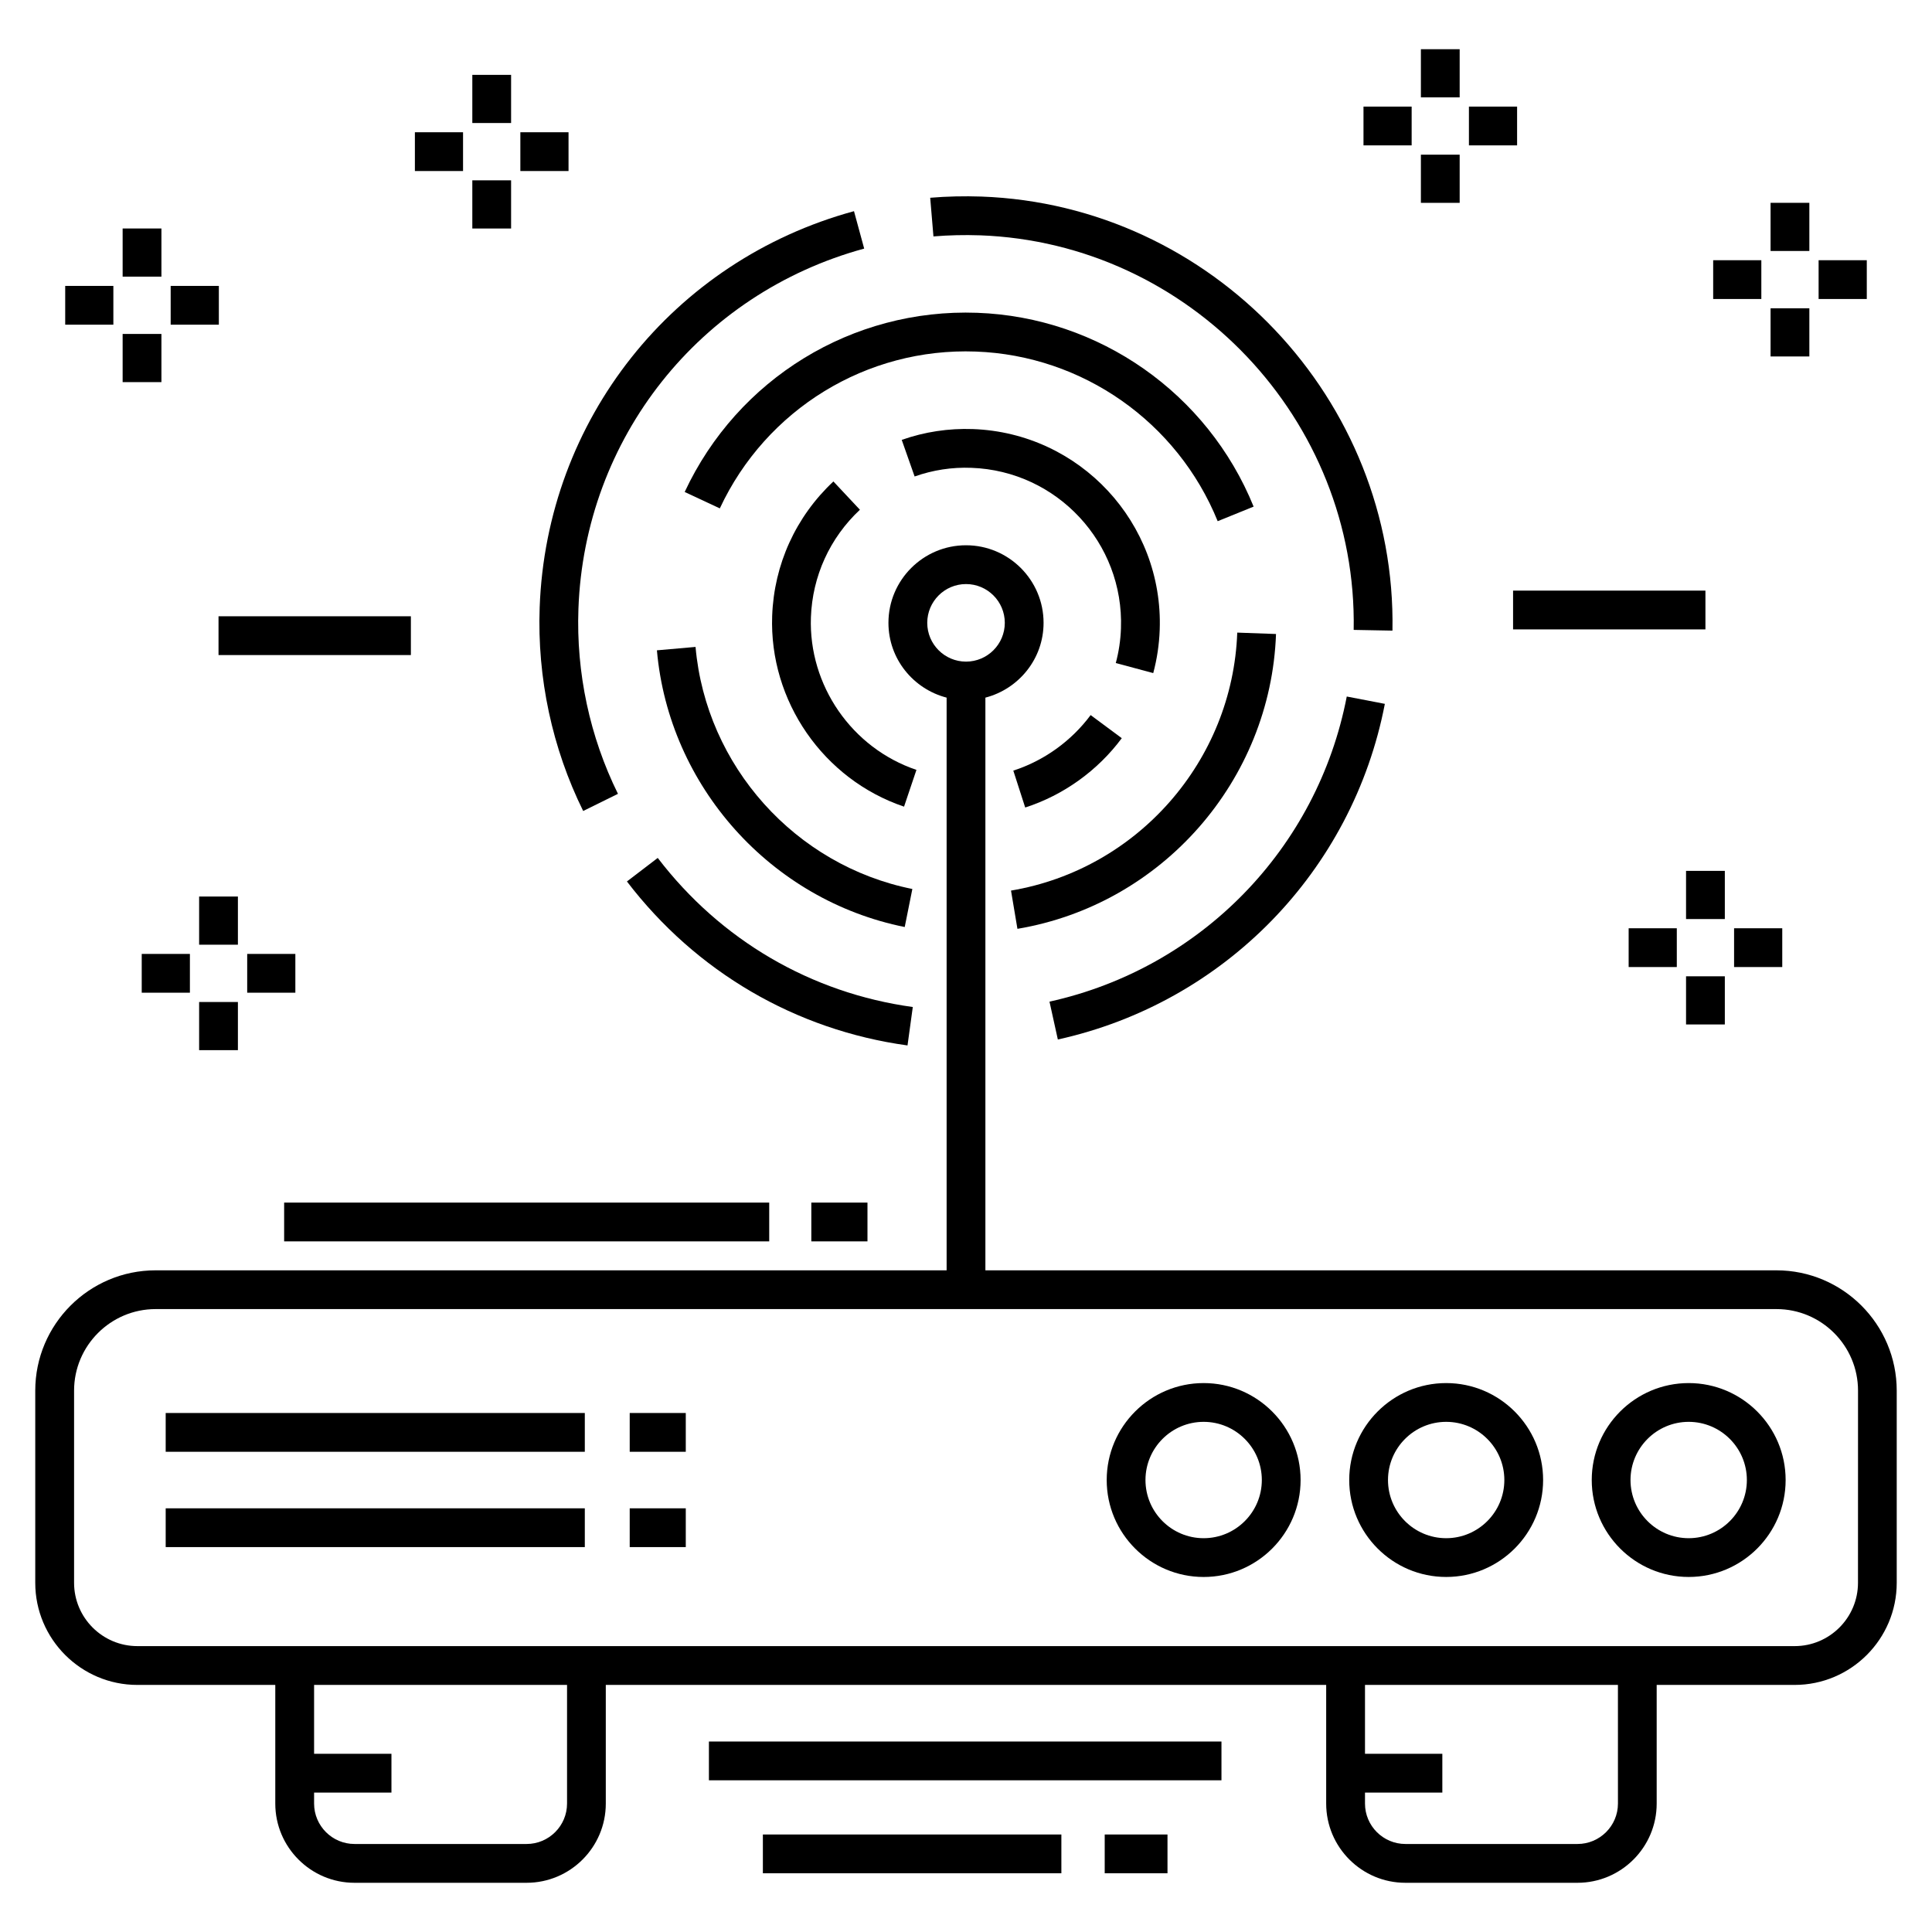 <?xml version="1.0" encoding="UTF-8"?>
<!-- Uploaded to: ICON Repo, www.iconrepo.com, Generator: ICON Repo Mixer Tools -->
<svg fill="#000000" width="800px" height="800px" version="1.1" viewBox="144 144 512 512" xmlns="http://www.w3.org/2000/svg">
 <g>
  <path d="m520.55 184.99h10.277v12.766h-10.277z"/>
  <path d="m520.55 157.04h10.277v12.762h-10.277z"/>
  <path d="m505.34 172.25h12.762v10.277h-12.762z"/>
  <path d="m533.28 172.25h12.766v10.277h-12.766z"/>
  <path d="m590.82 402.73h10.277v12.762h-10.277z"/>
  <path d="m590.82 374.79h10.277v12.766h-10.277z"/>
  <path d="m575.61 390h12.762v10.277h-12.762z"/>
  <path d="m603.55 390h12.766v10.277h-12.766z"/>
  <path d="m613.22 225.7h10.277v12.766h-10.277z"/>
  <path d="m613.22 197.75h10.277v12.762h-10.277z"/>
  <path d="m598.01 212.96h12.762v10.277h-12.762z"/>
  <path d="m625.95 212.96h12.766v10.277h-12.766z"/>
  <path d="m462.98 510.53c-14.168 0-25.691 11.527-25.691 25.691-0.004 14.168 11.523 25.695 25.691 25.695 14.168 0 25.691-11.527 25.691-25.691 0-14.168-11.527-25.695-25.691-25.695zm0 41.109c-8.5 0-15.418-6.914-15.418-15.418 0-8.5 6.914-15.418 15.418-15.418 8.5 0 15.418 6.914 15.418 15.418-0.004 8.504-6.918 15.418-15.418 15.418z"/>
  <path d="m527.25 510.53c-14.168 0-25.691 11.527-25.691 25.691 0 14.168 11.527 25.691 25.691 25.691 14.168 0 25.691-11.527 25.691-25.691 0-14.164-11.523-25.691-25.691-25.691zm0 41.109c-8.5 0-15.418-6.914-15.418-15.418 0-8.5 6.914-15.418 15.418-15.418 8.5 0 15.418 6.914 15.418 15.418s-6.918 15.418-15.418 15.418z"/>
  <path d="m591.52 510.53c-14.168 0-25.691 11.527-25.691 25.691 0 14.168 11.527 25.691 25.691 25.691 14.168 0 25.691-11.527 25.691-25.691 0.004-14.164-11.523-25.691-25.691-25.691zm0 41.109c-8.5 0-15.418-6.914-15.418-15.418 0-8.5 6.914-15.418 15.418-15.418 8.5 0 15.418 6.914 15.418 15.418s-6.914 15.418-15.418 15.418z"/>
  <path d="m187.91 518.46h111.07v10.277h-111.07z"/>
  <path d="m310.88 518.46h14.859v10.277h-14.859z"/>
  <path d="m187.91 543.72h111.07v10.277h-111.07z"/>
  <path d="m310.88 543.72h14.859v10.277h-14.859z"/>
  <path d="m614.77 480.65h-209.63v-151.77c8.84-2.297 15.418-10.277 15.418-19.824 0-11.332-9.223-20.555-20.555-20.555-11.336 0-20.555 9.223-20.555 20.555 0 9.551 6.578 17.527 15.418 19.824v151.77h-209.63c-17.586 0-31.891 14.305-31.891 31.891v50.922c0 14.918 12.137 27.059 27.055 27.059h36.555v31.445c0 11.574 9.418 20.992 20.992 20.992h45.605c11.574 0 20.992-9.418 20.992-20.992v-31.445h190.91v31.445c0 11.574 9.418 20.992 20.992 20.992h45.602c11.574 0 20.992-9.418 20.992-20.992v-31.445h36.555c14.918 0 27.059-12.141 27.059-27.059v-50.922c0.004-17.586-14.301-31.891-31.887-31.891zm-225.04-171.59c0-5.668 4.609-10.277 10.277-10.277s10.277 4.609 10.277 10.277-4.609 10.277-10.277 10.277-10.277-4.609-10.277-10.277zm-95.457 312.9c0 5.906-4.809 10.715-10.715 10.715h-45.605c-5.906 0-10.715-4.809-10.715-10.715v-2.906h20.5v-10.277h-20.5v-18.262h67.035zm278.5 0c0 5.906-4.809 10.715-10.715 10.715h-45.605c-5.906 0-10.715-4.809-10.715-10.715v-2.906h20.496v-10.277h-20.496v-18.262h67.031zm63.613-58.504c0 9.254-7.527 16.781-16.781 16.781h-36.555v-0.004h-87.586v0.004h-190.91v-0.004h-87.59v0.004h-36.555c-9.25 0-16.777-7.527-16.777-16.781v-50.922c0-11.914 9.695-21.613 21.613-21.613h429.54c11.914 0 21.613 9.695 21.613 21.613z"/>
  <path d="m511 330.53-10.094-1.945c-7.762 40.273-38.688 72.016-78.781 80.859l2.215 10.035c44.105-9.734 78.121-44.648 86.66-88.949z"/>
  <path d="m403.68 206.36c55.648 2.004 100.09 48.914 99.059 104.57l10.277 0.191c1.125-61.227-47.758-112.82-108.96-115.03-4.523-0.152-9.074-0.055-13.543 0.32l0.859 10.242c4.07-0.336 8.211-0.43 12.312-0.289z"/>
  <path d="m298.55 358.92 9.215-4.547c-7.465-15.125-11.09-32.07-10.477-49.008 1.625-45.203 32.059-83.578 75.73-95.484l-2.703-9.918c-48.031 13.098-81.508 55.305-83.297 105.03-0.672 18.637 3.312 37.281 11.531 53.926z"/>
  <path d="m385.9 410.87c-26.953-3.707-50.961-17.738-67.594-39.512l-8.164 6.238c18.293 23.941 44.699 39.375 74.359 43.457z"/>
  <path d="m413.63 390.15c38.309-6.438 67.129-39.297 68.527-78.133l-10.273-0.371c-1.223 33.984-26.438 62.734-59.957 68.367z"/>
  <path d="m466.7 282.12 9.523-3.863c-12.191-30.035-40.953-50.199-73.27-51.363-33.09-1.199-63.48 17.449-77.504 47.484l9.312 4.348c12.273-26.289 38.941-42.629 67.82-41.559 28.281 1.016 53.445 18.664 64.117 44.953z"/>
  <path d="m383.76 389.67 2.023-10.078c-31.047-6.234-54.676-32.613-57.457-64.152l-10.238 0.902c3.184 36.051 30.188 66.203 65.672 73.328z"/>
  <path d="m415.69 358c10.133-3.262 19.223-9.789 25.594-18.375l-8.254-6.121c-5.106 6.879-12.379 12.105-20.492 14.715z"/>
  <path d="m401.46 267.98c22.664 0.816 40.426 19.895 39.605 42.559-0.109 3.113-0.57 6.199-1.371 9.172l9.926 2.664c1-3.723 1.574-7.582 1.715-11.465 1.02-28.344-21.156-52.18-49.508-53.203-6.449-0.227-12.809 0.734-18.859 2.867l3.414 9.695c4.836-1.703 9.902-2.496 15.078-2.289z"/>
  <path d="m364.86 271.59c-9.973 9.348-15.734 22-16.227 35.625-0.809 22.551 13.562 43.336 34.949 50.555l3.285-9.742c-17.113-5.769-28.613-22.402-27.965-40.441 0.391-10.898 5.004-21.02 12.984-28.5z"/>
  <path d="m219.3 462.7h128.55v10.277h-128.55z"/>
  <path d="m359.01 462.7h14.879v10.277h-14.879z"/>
  <path d="m544.98 300.52h50.977v10.277h-50.977z"/>
  <path d="m269.17 191.79h10.277v12.766h-10.277z"/>
  <path d="m269.17 163.84h10.277v12.762h-10.277z"/>
  <path d="m281.9 179.05h12.766v10.277h-12.766z"/>
  <path d="m253.95 179.05h12.762v10.277h-12.762z"/>
  <path d="m196.77 409.54h10.277v12.762h-10.277z"/>
  <path d="m196.77 381.59h10.277v12.766h-10.277z"/>
  <path d="m209.51 396.8h12.762v10.277h-12.762z"/>
  <path d="m181.56 396.8h12.766v10.277h-12.766z"/>
  <path d="m176.5 232.5h10.277v12.766h-10.277z"/>
  <path d="m176.5 204.55h10.277v12.762h-10.277z"/>
  <path d="m189.23 219.77h12.766v10.277h-12.766z"/>
  <path d="m161.28 219.77h12.762v10.277h-12.762z"/>
  <path d="m201.91 307.32h50.977v10.277h-50.977z"/>
  <path d="m331.87 605.52h135.83v10.277h-135.83z"/>
  <path d="m436.76 630.16h16.637v10.277h-16.637z"/>
  <path d="m346.17 630.16h79.105v10.277h-79.105z"/>
 </g>
</svg>